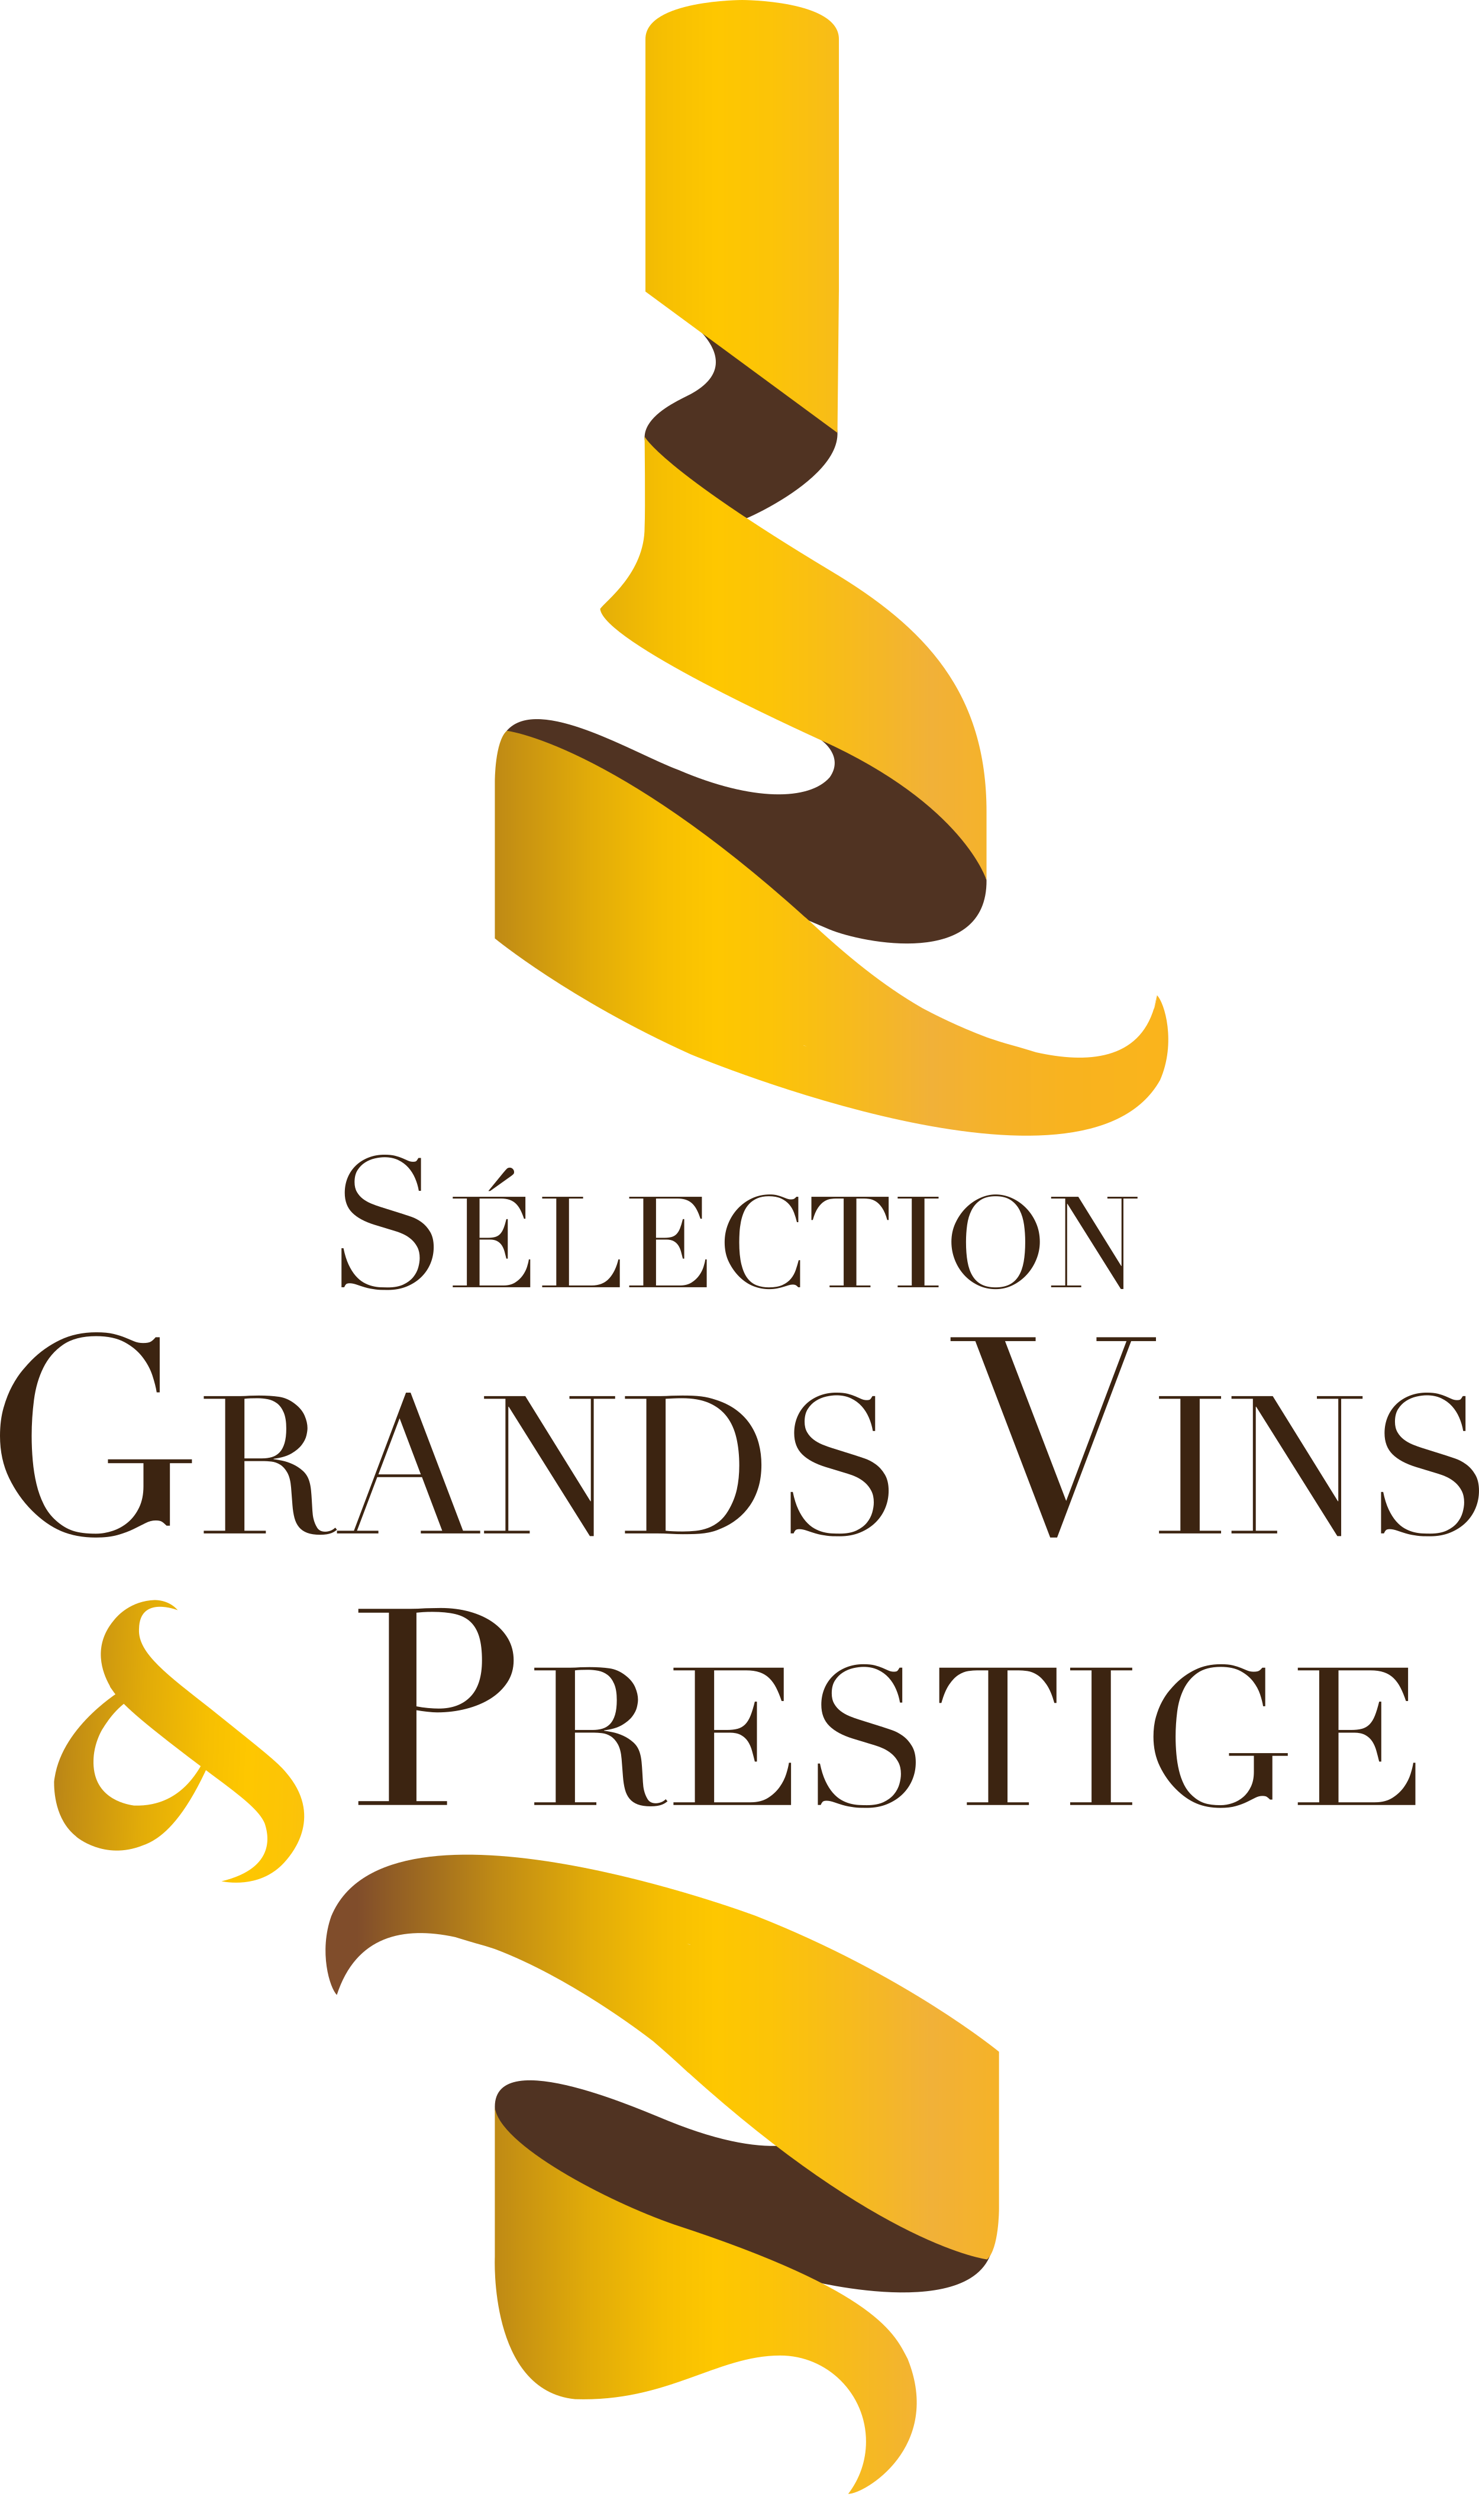 <svg width="145" height="245" viewBox="0 0 145 245" fill="none" xmlns="http://www.w3.org/2000/svg">
<g id="Calque_1" clip-path="url(#clip0_163_1558)">
<path id="Vector" d="M78.278 203.911C78.278 203.911 82.067 205.758 81.092 208.341C80.325 209.718 76.244 212.181 65.561 207.857C63.401 207.018 48.514 200.255 48.514 206.457C48.514 208.939 52.355 222.144 73.362 224.905C75.284 225.266 79.138 223.437 79.138 223.437C79.138 223.437 97.432 228.148 97.432 219.023C96.051 215.421 81.272 199.243 78.278 203.911Z" fill="#503322"/>
<path id="Vector_2" d="M88.986 231.161C87.768 228.869 86.212 224.563 66.138 218.011C59.558 215.743 48.834 210.14 48.513 206.458V221.184C48.513 221.184 47.913 234.271 56.377 235.111C65.479 235.409 70.203 230.847 76.476 230.832C81.13 230.822 84.905 234.607 84.905 239.264C84.905 241.197 84.249 242.971 83.154 244.395C84.75 244.422 92.46 239.791 88.986 231.161Z" fill="url(#paint0_linear_163_1558)"/>
<path id="Vector_3" d="M74.166 187.778C73.982 187.709 38.094 174.248 32.478 187.781C31.238 191.266 32.32 194.816 33.024 195.497C34.908 189.715 39.505 188.734 44.607 189.825C45.499 190.094 46.41 190.379 47.336 190.63C47.743 190.74 48.122 190.877 48.518 190.999C55.745 193.727 62.864 199.126 64.051 200.048C65.155 200.998 66.269 201.987 67.417 203.063C67.463 203.1 67.5 203.125 67.545 203.162C86.407 220.188 96.772 221.417 96.772 221.417C97.942 220.367 97.942 216.495 97.942 216.495V201.068C97.942 201.068 88.797 193.535 74.165 187.778L74.166 187.778ZM67.669 190.595C67.556 190.551 67.449 190.505 67.337 190.461L67.672 190.577L67.669 190.596V190.595Z" fill="url(#paint1_linear_163_1558)"/>
<g id="Group">
<path id="Vector_4" d="M13.131 176.937C12.092 176.788 9.041 176.097 9.168 172.459C9.174 172.295 9.183 172.133 9.201 171.977C9.21 171.896 9.224 171.809 9.235 171.724C9.383 170.79 9.714 170.03 9.994 169.525C10.785 168.232 11.78 166.968 13.421 166.148L12.899 165.568C12.899 165.568 12.615 165.764 12.16 166.107L12.025 165.568C12.025 165.568 6.173 169.003 5.359 174.189V174.192C5.332 174.335 5.311 174.477 5.301 174.617C5.301 175.445 5.371 178.331 7.49 179.986C7.49 179.994 7.489 180 7.489 180C7.489 180 10.223 182.35 13.99 180.847C14.426 180.7 14.886 180.478 15.368 180.149C15.374 180.146 15.379 180.144 15.385 180.14H15.383C16.972 179.051 18.807 176.78 20.844 172.008L20.924 170.441C20.032 172.588 18.292 177.112 13.13 176.938L13.131 176.937Z" fill="url(#paint2_linear_163_1558)"/>
<path id="Vector_5" d="M28.036 173.689C27.166 172.645 25.89 171.658 20.612 167.424C16.432 164.151 13.525 162.014 13.628 159.685C13.627 159.685 13.626 159.685 13.624 159.685C13.624 159.674 13.627 159.665 13.627 159.653C13.628 159.637 13.629 159.621 13.63 159.605C13.698 156.298 17.422 157.796 17.422 157.796C17.422 157.796 16.714 156.824 15.179 156.797C12.804 156.878 11.503 158.369 11.243 158.684C11.198 158.739 11.153 158.791 11.108 158.85C9.087 161.318 10.008 163.873 10.755 165.189C10.775 165.239 10.789 165.285 10.81 165.336C10.935 165.515 11.052 165.686 11.183 165.863C11.284 166.003 11.352 166.086 11.357 166.092C12.23 167.204 13.889 168.759 20.786 173.92C23.86 176.183 25.426 177.458 25.947 178.677C26.237 179.547 27.281 183.027 21.713 184.361C22.641 184.535 25.831 184.941 28.035 182.331C28.731 181.519 31.689 177.923 28.036 173.689Z" fill="url(#paint3_linear_163_1558)"/>
</g>
<path id="Vector_6" d="M65.347 29.859C65.347 29.859 74.402 34.976 67.721 38.617C66.208 39.431 58.757 42.417 67.04 47.101C69.421 48.565 70.755 49.392 73.202 50.782C73.683 50.622 87.895 44.208 79.407 38.611C78.565 37.696 63.813 27.704 65.346 29.858L65.347 29.859Z" fill="#503322"/>
<path id="Vector_7" d="M80.565 72.573C80.565 72.573 82.787 74.133 81.345 76.174C79.364 78.455 73.783 78.575 66.52 75.453C62.259 73.893 52.776 68.03 49.684 71.612C50.316 72.184 49.983 77.932 81.339 91.089C84.526 92.404 96.789 94.902 96.718 86.258C96.13 83.837 89.728 68.19 80.564 72.572L80.565 72.573Z" fill="#503322"/>
<path id="Vector_8" d="M63.196 42.779C63.196 42.779 64.639 45.86 81.445 55.945C90.769 61.507 96.718 67.91 96.718 79.555V86.258C96.718 86.258 94.489 78.875 80.564 72.573C78.105 71.432 59.137 62.848 58.838 59.666C59.378 58.886 63.196 56.145 63.196 51.683C63.279 50.002 63.196 42.779 63.196 42.779Z" fill="url(#paint4_linear_163_1558)"/>
<g id="Group_2">
<path id="Vector_9" d="M113.433 97.532C113.37 98.009 113.261 98.48 113.118 98.942C113.131 98.877 113.143 98.814 113.156 98.747C111.651 103.895 106.594 104.242 101.574 103.122C100.77 102.878 99.951 102.625 99.12 102.401C98.317 102.184 97.55 101.932 96.79 101.674C93.929 100.603 91.543 99.389 90.478 98.82C86.581 96.594 82.986 93.664 79.039 89.967C78.993 89.93 78.956 89.905 78.911 89.868C60.048 72.843 49.684 71.613 49.684 71.613C48.514 72.663 48.514 76.535 48.514 76.535V91.962C48.514 91.962 55.787 97.948 67.731 103.326C68.959 103.837 106.24 119.215 113.733 105.845C115.337 102.179 114.177 98.253 113.432 97.533L113.433 97.532ZM78.785 102.452L78.788 102.434C78.901 102.478 79.008 102.523 79.12 102.568L78.785 102.452Z" fill="url(#paint5_linear_163_1558)"/>
<path id="Vector_10" d="M113.156 98.746C113.267 98.367 113.362 97.964 113.432 97.532C113.322 97.962 113.234 98.363 113.156 98.746Z" fill="url(#paint6_linear_163_1558)"/>
</g>
<path id="Vector_11" d="M82.246 4.763H82.245V3.828C82.245 0 72.763 0 72.763 0C72.763 0 63.279 0 63.279 3.828V6.005L63.28 6.008V9.379C63.28 9.387 63.279 9.399 63.279 9.406V9.454H63.28V9.455L63.279 9.454V15.459L63.28 15.462V18.833C63.28 18.841 63.279 18.853 63.279 18.86V18.908H63.28V18.909L63.279 18.908V28.573L82.102 42.417L82.243 28.573H82.246V25.776H82.247L82.246 4.763Z" fill="url(#paint7_linear_163_1558)"/>
<g id="Group_3">
<path id="Vector_12" d="M33.478 122.321H33.675C33.805 122.961 33.974 123.501 34.181 123.939C34.388 124.378 34.617 124.74 34.866 125.026C35.115 125.31 35.376 125.53 35.649 125.685C35.922 125.838 36.198 125.951 36.477 126.022C36.755 126.093 37.023 126.135 37.277 126.147C37.532 126.158 37.773 126.164 37.999 126.164C38.627 126.164 39.143 126.07 39.547 125.88C39.949 125.69 40.27 125.45 40.508 125.159C40.744 124.868 40.911 124.554 41.005 124.216C41.1 123.877 41.147 123.566 41.147 123.282C41.147 122.867 41.071 122.51 40.916 122.213C40.762 121.918 40.566 121.666 40.329 121.457C40.092 121.25 39.834 121.081 39.555 120.95C39.276 120.82 39.012 120.719 38.763 120.648L36.717 120.025C35.756 119.728 35.029 119.337 34.537 118.85C34.045 118.363 33.799 117.71 33.799 116.892C33.799 116.359 33.894 115.864 34.083 115.407C34.273 114.95 34.539 114.555 34.884 114.223C35.228 113.891 35.64 113.631 36.121 113.44C36.601 113.25 37.126 113.156 37.696 113.156C38.111 113.156 38.458 113.191 38.736 113.262C39.015 113.334 39.255 113.414 39.458 113.502C39.659 113.592 39.84 113.672 40 113.743C40.16 113.814 40.323 113.85 40.489 113.85C40.644 113.85 40.748 113.83 40.801 113.788C40.854 113.745 40.928 113.643 41.023 113.476H41.272V116.697H41.059C40.987 116.27 40.866 115.859 40.694 115.46C40.522 115.063 40.3 114.713 40.027 114.41C39.754 114.107 39.425 113.864 39.039 113.68C38.654 113.497 38.206 113.405 37.696 113.405C37.41 113.405 37.096 113.443 36.753 113.521C36.408 113.598 36.088 113.731 35.792 113.921C35.495 114.111 35.249 114.36 35.053 114.669C34.858 114.977 34.76 115.369 34.76 115.843C34.76 116.224 34.837 116.547 34.991 116.813C35.146 117.08 35.344 117.306 35.587 117.49C35.831 117.674 36.103 117.827 36.406 117.952C36.709 118.076 37.014 118.186 37.323 118.282L39.475 118.959C39.7 119.03 39.986 119.124 40.33 119.242C40.674 119.361 41.009 119.539 41.336 119.777C41.661 120.014 41.941 120.329 42.172 120.72C42.403 121.111 42.519 121.611 42.519 122.214C42.519 122.773 42.415 123.303 42.208 123.807C42 124.312 41.7 124.757 41.309 125.142C40.918 125.527 40.443 125.836 39.886 126.068C39.328 126.298 38.699 126.414 38 126.414C37.75 126.414 37.531 126.411 37.341 126.405C37.151 126.399 36.973 126.385 36.807 126.36C36.641 126.337 36.475 126.311 36.309 126.281C36.143 126.252 35.959 126.207 35.758 126.148C35.52 126.076 35.266 125.994 34.992 125.898C34.719 125.802 34.483 125.756 34.281 125.756C34.103 125.756 33.981 125.791 33.916 125.862C33.851 125.935 33.794 126.029 33.747 126.148H33.48V122.322L33.478 122.321Z" fill="#3C2411"/>
<path id="Vector_13" d="M44.387 125.973H45.77V117.452H44.387V117.278H51.511V119.433H51.374C51.267 119.108 51.15 118.824 51.026 118.58C50.901 118.334 50.752 118.127 50.577 117.955C50.403 117.786 50.195 117.659 49.954 117.576C49.714 117.494 49.423 117.452 49.083 117.452H47.015V121.301H47.825C48.099 121.301 48.332 121.276 48.523 121.226C48.713 121.177 48.878 121.082 49.015 120.946C49.151 120.808 49.268 120.621 49.364 120.385C49.459 120.148 49.553 119.844 49.644 119.47H49.781V123.344H49.644C49.585 123.102 49.525 122.87 49.463 122.646C49.4 122.421 49.314 122.222 49.201 122.048C49.089 121.874 48.939 121.735 48.753 121.631C48.566 121.526 48.323 121.474 48.023 121.474H47.015V125.972H49.369C49.825 125.972 50.206 125.874 50.509 125.678C50.812 125.484 51.059 125.251 51.25 124.981C51.441 124.711 51.582 124.431 51.674 124.14C51.765 123.849 51.823 123.609 51.848 123.418H51.985V126.146H44.387V125.972V125.973ZM49.344 114.923C49.51 114.723 49.628 114.591 49.699 114.525C49.77 114.458 49.864 114.425 49.979 114.425C50.096 114.425 50.195 114.468 50.279 114.555C50.362 114.642 50.403 114.745 50.403 114.861C50.403 114.952 50.376 115.023 50.322 115.072C50.268 115.123 50.221 115.164 50.179 115.197L48.049 116.717H47.875L49.344 114.923Z" fill="#3C2411"/>
<path id="Vector_14" d="M53.155 125.973H54.538V117.452H53.155V117.278H57.166V117.452H55.783V125.973H58C58.731 125.973 59.304 125.744 59.719 125.286C60.134 124.83 60.437 124.207 60.628 123.418H60.765V126.147H53.154L53.155 125.973Z" fill="#3C2411"/>
<path id="Vector_15" d="M61.688 125.973H63.07V117.452H61.688V117.278H68.812V119.433H68.675C68.567 119.108 68.451 118.824 68.326 118.58C68.202 118.334 68.053 118.127 67.878 117.955C67.704 117.786 67.496 117.659 67.255 117.576C67.014 117.494 66.724 117.452 66.384 117.452H64.316V121.301H65.126C65.4 121.301 65.632 121.276 65.824 121.226C66.014 121.177 66.179 121.082 66.316 120.946C66.452 120.808 66.569 120.621 66.664 120.386C66.759 120.148 66.853 119.844 66.945 119.47H67.081V123.344H66.945C66.886 123.102 66.826 122.87 66.763 122.646C66.701 122.421 66.614 122.222 66.502 122.048C66.389 121.874 66.24 121.735 66.053 121.631C65.867 121.526 65.624 121.474 65.324 121.474H64.316V125.972H66.669C67.126 125.972 67.507 125.874 67.809 125.678C68.113 125.484 68.359 125.251 68.551 124.981C68.742 124.711 68.883 124.431 68.975 124.14C69.066 123.849 69.124 123.609 69.149 123.418H69.286V126.146H61.688V125.972V125.973Z" fill="#3C2411"/>
<path id="Vector_16" d="M78.441 126.147H78.254C78.196 126.08 78.13 126.021 78.055 125.965C77.98 125.912 77.864 125.884 77.706 125.884C77.582 125.884 77.447 125.908 77.302 125.954C77.156 125.999 76.99 126.051 76.804 126.109C76.617 126.167 76.407 126.219 76.175 126.265C75.942 126.31 75.685 126.333 75.403 126.333C74.879 126.333 74.371 126.238 73.876 126.046C73.383 125.856 72.916 125.544 72.475 125.112C72.068 124.705 71.728 124.225 71.454 123.667C71.18 123.111 71.043 122.468 71.043 121.736C71.043 121.114 71.154 120.52 71.379 119.955C71.603 119.39 71.915 118.892 72.313 118.46C72.712 118.029 73.181 117.686 73.721 117.433C74.261 117.179 74.85 117.053 75.489 117.053C75.747 117.053 75.975 117.078 76.174 117.127C76.374 117.178 76.552 117.234 76.71 117.296C76.868 117.358 77.013 117.413 77.146 117.465C77.279 117.514 77.407 117.538 77.532 117.538C77.698 117.538 77.816 117.512 77.887 117.457C77.957 117.404 78.022 117.344 78.08 117.278H78.267V119.769H78.129C78.055 119.453 77.959 119.142 77.843 118.835C77.727 118.528 77.565 118.255 77.357 118.018C77.149 117.782 76.886 117.59 76.566 117.445C76.246 117.3 75.85 117.227 75.376 117.227C74.936 117.227 74.559 117.296 74.243 117.432C73.927 117.57 73.662 117.752 73.446 117.981C73.229 118.209 73.058 118.475 72.929 118.777C72.8 119.081 72.703 119.4 72.636 119.736C72.57 120.074 72.526 120.414 72.505 120.758C72.484 121.103 72.474 121.429 72.474 121.736C72.474 122.608 72.545 123.33 72.686 123.904C72.827 124.476 73.025 124.929 73.278 125.261C73.531 125.594 73.837 125.826 74.194 125.959C74.551 126.092 74.945 126.159 75.377 126.159C75.934 126.159 76.382 126.08 76.722 125.922C77.062 125.764 77.337 125.558 77.545 125.305C77.752 125.053 77.909 124.766 78.017 124.446C78.125 124.126 78.221 123.809 78.304 123.493H78.441V126.146V126.147Z" fill="#3C2411"/>
<path id="Vector_17" d="M81.33 125.973H82.712V117.452H81.99C81.823 117.452 81.637 117.466 81.429 117.495C81.222 117.524 81.012 117.605 80.801 117.738C80.589 117.871 80.385 118.08 80.19 118.367C79.995 118.654 79.827 119.05 79.686 119.557H79.549V117.278H87.122V119.557H86.985C86.844 119.05 86.676 118.654 86.48 118.367C86.286 118.08 86.082 117.871 85.87 117.738C85.658 117.605 85.448 117.524 85.241 117.495C85.034 117.466 84.847 117.452 84.68 117.452H83.959V125.973H85.341V126.147H81.331V125.973H81.33Z" fill="#3C2411"/>
<path id="Vector_18" d="M88.006 125.973H89.388V117.452H88.006V117.278H92.016V117.452H90.634V125.973H92.016V126.147H88.006V125.973Z" fill="#3C2411"/>
<path id="Vector_19" d="M93.275 121.699C93.275 121.036 93.406 120.42 93.668 119.856C93.93 119.291 94.266 118.802 94.677 118.386C95.088 117.972 95.551 117.645 96.065 117.409C96.58 117.173 97.095 117.054 97.61 117.054C98.158 117.054 98.691 117.172 99.21 117.409C99.73 117.645 100.192 117.972 100.599 118.386C101.006 118.802 101.332 119.291 101.577 119.856C101.822 120.42 101.944 121.036 101.944 121.699C101.944 122.281 101.832 122.851 101.608 123.407C101.384 123.963 101.077 124.457 100.687 124.888C100.297 125.32 99.837 125.669 99.311 125.936C98.783 126.201 98.217 126.334 97.61 126.334C96.987 126.334 96.41 126.205 95.879 125.947C95.347 125.691 94.889 125.348 94.502 124.92C94.117 124.492 93.815 123.998 93.599 123.437C93.384 122.877 93.276 122.297 93.276 121.699H93.275ZM94.707 121.699C94.707 122.446 94.757 123.1 94.857 123.656C94.956 124.212 95.123 124.676 95.355 125.05C95.587 125.424 95.886 125.702 96.251 125.884C96.617 126.068 97.07 126.159 97.609 126.159C98.14 126.159 98.591 126.068 98.96 125.884C99.33 125.701 99.63 125.424 99.863 125.05C100.095 124.676 100.262 124.211 100.361 123.656C100.461 123.099 100.511 122.446 100.511 121.699C100.511 121.127 100.473 120.573 100.399 120.036C100.324 119.501 100.181 119.023 99.97 118.604C99.757 118.184 99.463 117.85 99.085 117.601C98.706 117.351 98.215 117.227 97.609 117.227C97.002 117.227 96.51 117.351 96.132 117.601C95.755 117.85 95.46 118.184 95.249 118.604C95.037 119.023 94.893 119.501 94.819 120.036C94.745 120.572 94.707 121.127 94.707 121.699H94.707Z" fill="#3C2411"/>
<path id="Vector_20" d="M103.051 125.973H104.434V117.452H103.051V117.278H105.717L109.927 124.067H109.952V117.452H108.569V117.278H111.521V117.452H110.139V126.321H109.889L104.645 117.963H104.62V125.973H106.003V126.147H103.051V125.973L103.051 125.973Z" fill="#3C2411"/>
</g>
<g id="Group_4">
<path id="Vector_21" d="M18.818 143.386H16.658V149.514H16.334C16.136 149.317 15.974 149.18 15.848 149.11C15.722 149.037 15.525 149 15.254 149C14.93 149 14.601 149.086 14.269 149.257C13.935 149.429 13.548 149.622 13.108 149.837C12.666 150.055 12.15 150.248 11.556 150.419C10.961 150.589 10.242 150.674 9.396 150.674C8.117 150.674 6.984 150.463 5.994 150.042C5.004 149.617 4.051 148.948 3.132 148.029C2.232 147.131 1.486 146.067 0.891 144.843C0.298 143.619 0 142.241 0 140.712C0 139.686 0.118 138.763 0.351 137.945C0.585 137.126 0.869 136.41 1.202 135.799C1.535 135.185 1.876 134.674 2.228 134.258C2.578 133.845 2.87 133.52 3.105 133.287C3.915 132.476 4.842 131.819 5.886 131.316C6.929 130.813 8.117 130.56 9.449 130.56C10.132 130.56 10.695 130.613 11.136 130.721C11.577 130.83 11.96 130.951 12.284 131.085C12.608 131.222 12.9 131.342 13.161 131.45C13.422 131.558 13.715 131.613 14.039 131.613C14.398 131.613 14.655 131.564 14.808 131.463C14.961 131.364 15.109 131.226 15.254 131.046H15.658V136.447H15.361C15.288 135.979 15.149 135.43 14.943 134.799C14.736 134.168 14.412 133.566 13.97 132.991C13.53 132.415 12.946 131.927 12.216 131.532C11.486 131.136 10.556 130.938 9.421 130.938C8.072 130.938 6.987 131.222 6.168 131.789C5.349 132.356 4.711 133.103 4.251 134.03C3.792 134.957 3.486 136.005 3.333 137.174C3.18 138.345 3.104 139.523 3.104 140.712C3.104 141.523 3.139 142.331 3.212 143.142C3.283 143.953 3.406 144.717 3.577 145.436C3.747 146.157 3.986 146.822 4.292 147.436C4.599 148.049 4.994 148.569 5.479 149C6.02 149.488 6.577 149.824 7.153 150.013C7.729 150.202 8.476 150.297 9.394 150.297C9.951 150.297 10.509 150.202 11.068 150.013C11.625 149.824 12.125 149.541 12.566 149.163C13.008 148.785 13.367 148.304 13.647 147.719C13.925 147.135 14.064 146.445 14.064 145.654V143.387H10.582V143.009H18.816V143.387L18.818 143.386Z" fill="#3C2411"/>
<path id="Vector_22" d="M19.978 150.006H22.076V137.078H19.978V136.814H23.569C23.719 136.814 23.87 136.809 24.022 136.803C24.173 136.799 24.324 136.788 24.475 136.775C24.626 136.775 24.778 136.773 24.928 136.766C25.08 136.759 25.232 136.757 25.382 136.757C26.125 136.757 26.78 136.799 27.347 136.88C27.914 136.961 28.444 137.199 28.934 137.588C29.376 137.928 29.688 138.313 29.87 138.741C30.053 139.169 30.144 139.571 30.144 139.952C30.144 140.141 30.11 140.383 30.041 140.679C29.972 140.973 29.82 141.276 29.587 141.586C29.355 141.894 29.017 142.177 28.576 142.436C28.135 142.693 27.549 142.867 26.819 142.955V142.992C27.02 143.019 27.294 143.065 27.64 143.135C27.986 143.203 28.34 143.322 28.698 143.485C29.057 143.649 29.388 143.867 29.691 144.137C29.993 144.408 30.208 144.757 30.333 145.186C30.409 145.438 30.462 145.724 30.494 146.047C30.525 146.368 30.551 146.697 30.569 147.038C30.589 147.378 30.608 147.705 30.626 148.02C30.645 148.336 30.68 148.6 30.731 148.815C30.806 149.142 30.925 149.439 31.09 149.703C31.252 149.966 31.517 150.1 31.883 150.1C32.047 150.1 32.217 150.067 32.394 150.006C32.57 149.942 32.727 149.841 32.866 149.703L33.036 149.911C32.973 149.962 32.9 150.014 32.818 150.071C32.736 150.126 32.632 150.181 32.506 150.232C32.38 150.283 32.225 150.322 32.043 150.355C31.861 150.386 31.636 150.401 31.373 150.401C30.868 150.401 30.449 150.337 30.116 150.212C29.782 150.086 29.514 149.9 29.312 149.654C29.111 149.41 28.963 149.107 28.868 148.749C28.774 148.389 28.708 147.971 28.671 147.492L28.538 145.772C28.487 145.141 28.361 144.651 28.16 144.297C27.958 143.943 27.722 143.686 27.451 143.522C27.18 143.359 26.9 143.26 26.61 143.23C26.32 143.199 26.068 143.181 25.854 143.181H23.964V150.006H26.062V150.27H19.977V150.006L19.978 150.006ZM23.965 142.918H25.704C26.057 142.918 26.378 142.874 26.668 142.786C26.958 142.699 27.206 142.542 27.415 142.323C27.622 142.103 27.783 141.802 27.896 141.424C28.009 141.047 28.066 140.57 28.066 139.99C28.066 139.335 27.981 138.808 27.811 138.41C27.641 138.015 27.42 137.716 27.15 137.514C26.878 137.312 26.576 137.18 26.242 137.116C25.909 137.055 25.578 137.022 25.251 137.022C25.023 137.022 24.794 137.026 24.561 137.032C24.328 137.039 24.129 137.055 23.965 137.078V142.918V142.918Z" fill="#3C2411"/>
<path id="Vector_23" d="M33.036 150.007H34.699L39.802 136.474H40.254L45.395 150.007H47.077V150.27H41.256V150.007H43.354L41.369 144.751H36.985L35.001 150.007H37.098V150.27H33.035L33.036 150.007ZM39.178 138.987L37.098 144.487H41.256L39.178 138.987Z" fill="#3C2411"/>
<path id="Vector_24" d="M47.455 150.007H49.553V137.078H47.455V136.814H51.5L57.887 147.115H57.925V137.078H55.827V136.814H60.306V137.078H58.209V150.534H57.831L49.875 137.854H49.837V150.007H51.934V150.27H47.456V150.007H47.455Z" fill="#3C2411"/>
<path id="Vector_25" d="M61.27 150.006H63.368V137.078H61.27V136.814H64.785C64.961 136.814 65.138 136.809 65.314 136.803C65.49 136.799 65.667 136.788 65.843 136.775C66.02 136.775 66.195 136.773 66.372 136.766C66.548 136.759 66.725 136.757 66.902 136.757C67.279 136.757 67.616 136.764 67.913 136.775C68.208 136.788 68.486 136.81 68.744 136.843C69.002 136.874 69.249 136.918 69.481 136.975C69.714 137.031 69.964 137.104 70.227 137.192C70.996 137.443 71.661 137.781 72.221 138.203C72.783 138.625 73.242 139.113 73.601 139.669C73.96 140.223 74.225 140.827 74.395 141.482C74.566 142.137 74.65 142.825 74.65 143.543C74.65 144.373 74.549 145.12 74.348 145.782C74.146 146.444 73.869 147.03 73.516 147.54C73.164 148.05 72.751 148.491 72.278 148.862C71.806 149.234 71.299 149.535 70.757 149.761C70.455 149.899 70.168 150.007 69.897 150.082C69.626 150.157 69.349 150.213 69.065 150.251C68.782 150.291 68.47 150.315 68.13 150.328C67.789 150.339 67.399 150.346 66.957 150.346C66.769 150.346 66.567 150.343 66.353 150.337C66.139 150.33 65.925 150.321 65.711 150.308C65.497 150.295 65.286 150.286 65.078 150.28C64.87 150.273 64.672 150.271 64.483 150.271H61.27V150.008V150.006ZM65.257 150.006C65.471 150.031 65.72 150.05 66.003 150.061C66.288 150.075 66.599 150.081 66.939 150.081C67.368 150.081 67.793 150.059 68.215 150.015C68.637 149.971 69.04 149.876 69.424 149.731C69.809 149.586 70.168 149.377 70.502 149.108C70.836 148.838 71.135 148.482 71.399 148.04C71.802 147.359 72.082 146.665 72.241 145.952C72.398 145.24 72.477 144.46 72.477 143.617C72.477 142.621 72.383 141.718 72.194 140.905C72.005 140.093 71.693 139.4 71.258 138.827C70.823 138.253 70.247 137.81 69.529 137.493C68.811 137.179 67.923 137.021 66.864 137.021C66.548 137.021 66.261 137.028 66.003 137.041C65.745 137.054 65.497 137.065 65.257 137.078V150.006Z" fill="#3C2411"/>
<path id="Vector_26" d="M77.521 146.207H77.728C77.867 146.886 78.046 147.46 78.267 147.926C78.487 148.394 78.73 148.776 78.994 149.079C79.259 149.382 79.536 149.615 79.826 149.778C80.116 149.942 80.408 150.061 80.705 150.138C81.001 150.213 81.284 150.257 81.555 150.27C81.827 150.283 82.082 150.289 82.321 150.289C82.989 150.289 83.537 150.188 83.966 149.986C84.393 149.783 84.733 149.529 84.986 149.221C85.238 148.911 85.413 148.577 85.514 148.219C85.616 147.859 85.666 147.529 85.666 147.225C85.666 146.784 85.584 146.406 85.42 146.092C85.257 145.777 85.049 145.51 84.796 145.288C84.544 145.068 84.27 144.89 83.975 144.749C83.679 144.611 83.398 144.505 83.134 144.428L80.96 143.767C79.94 143.453 79.169 143.037 78.645 142.519C78.123 142.002 77.861 141.31 77.861 140.44C77.861 139.873 77.962 139.348 78.163 138.863C78.364 138.377 78.648 137.96 79.013 137.606C79.379 137.252 79.816 136.976 80.327 136.773C80.837 136.574 81.395 136.472 81.999 136.472C82.441 136.472 82.809 136.51 83.105 136.584C83.401 136.661 83.656 136.747 83.871 136.841C84.084 136.936 84.277 137.019 84.447 137.096C84.617 137.171 84.791 137.208 84.966 137.208C85.13 137.208 85.241 137.186 85.297 137.142C85.355 137.098 85.433 136.988 85.534 136.812H85.798V140.233H85.572C85.496 139.779 85.366 139.341 85.184 138.92C85.002 138.497 84.765 138.124 84.475 137.803C84.185 137.482 83.836 137.225 83.426 137.03C83.016 136.834 82.541 136.735 81.999 136.735C81.698 136.735 81.363 136.777 80.999 136.858C80.633 136.941 80.293 137.082 79.978 137.284C79.663 137.484 79.401 137.75 79.194 138.077C78.986 138.405 78.882 138.82 78.882 139.325C78.882 139.727 78.963 140.07 79.128 140.354C79.29 140.637 79.502 140.876 79.761 141.072C80.019 141.268 80.308 141.432 80.629 141.564C80.951 141.696 81.275 141.813 81.603 141.914L83.89 142.632C84.128 142.707 84.431 142.808 84.796 142.935C85.162 143.061 85.518 143.25 85.863 143.503C86.211 143.753 86.506 144.087 86.752 144.505C86.998 144.92 87.12 145.45 87.12 146.091C87.12 146.685 87.01 147.247 86.789 147.783C86.569 148.319 86.251 148.792 85.835 149.2C85.419 149.609 84.915 149.936 84.323 150.182C83.73 150.429 83.062 150.551 82.32 150.551C82.055 150.551 81.823 150.549 81.62 150.543C81.419 150.536 81.23 150.52 81.053 150.494C80.876 150.47 80.701 150.441 80.525 150.411C80.348 150.377 80.152 150.332 79.938 150.268C79.686 150.193 79.415 150.105 79.126 150.004C78.836 149.903 78.584 149.852 78.369 149.852C78.18 149.852 78.052 149.889 77.983 149.964C77.914 150.041 77.853 150.142 77.803 150.268H77.519V146.205L77.521 146.207Z" fill="#3C2411"/>
<path id="Vector_27" d="M93.189 131.046H101.532V131.424H98.535L104.528 147.084L110.441 131.424H107.498V131.046H113.33V131.424H110.9L103.638 150.674H102.963L95.619 131.424H93.189V131.046Z" fill="#3C2411"/>
<path id="Vector_28" d="M113.629 150.007H115.726V137.078H113.629V136.814H119.714V137.078H117.617V150.007H119.714V150.27H113.629V150.007Z" fill="#3C2411"/>
<path id="Vector_29" d="M120.734 150.007H122.832V137.078H120.734V136.814H124.779L131.166 147.115H131.205V137.078H129.107V136.814H133.586V137.078H131.488V150.534H131.111L123.154 137.854H123.117V150.007H125.214V150.27H120.735V150.007H120.734Z" fill="#3C2411"/>
<path id="Vector_30" d="M135.399 146.207H135.607C135.746 146.886 135.925 147.46 136.146 147.926C136.366 148.394 136.608 148.776 136.873 149.079C137.138 149.383 137.415 149.615 137.705 149.778C137.995 149.942 138.287 150.061 138.584 150.138C138.879 150.213 139.163 150.257 139.434 150.27C139.706 150.283 139.96 150.289 140.2 150.289C140.868 150.289 141.416 150.188 141.844 149.986C142.272 149.783 142.612 149.529 142.865 149.221C143.117 148.911 143.292 148.577 143.393 148.219C143.495 147.859 143.545 147.529 143.545 147.225C143.545 146.784 143.463 146.406 143.299 146.092C143.135 145.777 142.927 145.51 142.675 145.288C142.423 145.068 142.149 144.89 141.854 144.749C141.558 144.611 141.277 144.505 141.013 144.428L138.839 143.767C137.819 143.453 137.048 143.037 136.524 142.519C136.002 142.002 135.74 141.31 135.74 140.44C135.74 139.873 135.841 139.348 136.042 138.863C136.243 138.377 136.527 137.96 136.892 137.606C137.258 137.252 137.695 136.976 138.206 136.773C138.716 136.574 139.274 136.472 139.878 136.472C140.32 136.472 140.687 136.51 140.984 136.584C141.28 136.661 141.535 136.747 141.75 136.841C141.963 136.936 142.156 137.019 142.326 137.096C142.496 137.171 142.669 137.208 142.845 137.208C143.009 137.208 143.12 137.186 143.176 137.142C143.233 137.098 143.311 136.988 143.413 136.812H143.677V140.233H143.451C143.375 139.779 143.245 139.341 143.063 138.92C142.881 138.497 142.644 138.124 142.354 137.803C142.064 137.482 141.715 137.225 141.305 137.03C140.895 136.834 140.42 136.735 139.878 136.735C139.577 136.735 139.242 136.777 138.878 136.858C138.512 136.941 138.171 137.082 137.857 137.284C137.542 137.484 137.28 137.75 137.073 138.077C136.864 138.405 136.761 138.82 136.761 139.325C136.761 139.727 136.842 140.07 137.007 140.354C137.169 140.637 137.381 140.876 137.639 141.072C137.897 141.268 138.187 141.432 138.508 141.564C138.83 141.696 139.154 141.813 139.482 141.914L141.769 142.632C142.007 142.707 142.31 142.808 142.675 142.935C143.04 143.061 143.397 143.25 143.742 143.503C144.09 143.753 144.385 144.087 144.631 144.505C144.877 144.92 144.999 145.45 144.999 146.091C144.999 146.685 144.889 147.247 144.668 147.783C144.448 148.319 144.13 148.792 143.714 149.2C143.298 149.609 142.794 149.936 142.201 150.182C141.61 150.429 140.941 150.551 140.199 150.551C139.934 150.551 139.701 150.549 139.499 150.543C139.298 150.536 139.109 150.52 138.932 150.494C138.755 150.47 138.58 150.441 138.404 150.411C138.227 150.377 138.031 150.332 137.817 150.268C137.565 150.193 137.294 150.105 137.005 150.004C136.715 149.903 136.462 149.852 136.248 149.852C136.059 149.852 135.931 149.889 135.862 149.964C135.793 150.041 135.732 150.142 135.682 150.268H135.398V146.205L135.399 146.207Z" fill="#3C2411"/>
</g>
<g id="Group_5">
<path id="Vector_31" d="M35.131 176.506H38.128V158.038H35.131V157.66H40.207C40.459 157.66 40.71 157.655 40.963 157.647C41.215 157.638 41.466 157.624 41.719 157.605C41.971 157.605 42.218 157.6 42.462 157.591C42.704 157.583 42.952 157.578 43.204 157.578C44.229 157.578 45.178 157.699 46.052 157.943C46.925 158.187 47.681 158.532 48.32 158.982C48.958 159.433 49.458 159.973 49.819 160.601C50.178 161.232 50.358 161.935 50.358 162.708C50.358 163.517 50.151 164.238 49.737 164.868C49.323 165.499 48.774 166.028 48.09 166.461C47.406 166.892 46.609 167.226 45.701 167.459C44.791 167.694 43.843 167.81 42.853 167.81C42.6 167.81 42.276 167.788 41.881 167.744C41.486 167.698 41.134 167.65 40.829 167.594V176.504H43.826V176.882H35.132V176.504L35.131 176.506ZM40.828 167.218C41.187 167.291 41.565 167.343 41.962 167.38C42.357 167.415 42.709 167.433 43.014 167.433C44.346 167.433 45.386 167.042 46.133 166.259C46.88 165.475 47.253 164.293 47.253 162.708C47.253 161.79 47.163 161.026 46.983 160.413C46.802 159.802 46.519 159.312 46.132 158.943C45.744 158.574 45.241 158.317 44.621 158.172C43.999 158.029 43.258 157.957 42.393 157.957C42.051 157.957 41.74 157.965 41.462 157.983C41.183 158.003 40.972 158.02 40.828 158.038V167.218Z" fill="#3C2411"/>
<path id="Vector_32" d="M52.382 176.62H54.48V163.691H52.382V163.427H55.973C56.123 163.427 56.275 163.423 56.426 163.417C56.577 163.412 56.728 163.401 56.879 163.388C57.031 163.388 57.182 163.386 57.333 163.379C57.484 163.373 57.636 163.371 57.786 163.371C58.53 163.371 59.184 163.412 59.752 163.493C60.319 163.575 60.848 163.812 61.339 164.201C61.78 164.542 62.092 164.926 62.275 165.354C62.457 165.783 62.548 166.185 62.548 166.565C62.548 166.754 62.514 166.996 62.445 167.292C62.376 167.587 62.224 167.89 61.992 168.199C61.759 168.507 61.421 168.79 60.981 169.05C60.539 169.307 59.953 169.481 59.223 169.568V169.606C59.424 169.632 59.698 169.678 60.045 169.749C60.391 169.817 60.744 169.935 61.102 170.098C61.462 170.263 61.792 170.48 62.096 170.751C62.398 171.021 62.612 171.37 62.737 171.799C62.813 172.052 62.867 172.337 62.899 172.66C62.93 172.981 62.955 173.31 62.973 173.651C62.993 173.991 63.012 174.319 63.031 174.633C63.049 174.949 63.084 175.213 63.135 175.428C63.211 175.755 63.33 176.052 63.494 176.316C63.657 176.58 63.921 176.714 64.287 176.714C64.451 176.714 64.621 176.681 64.798 176.619C64.974 176.556 65.131 176.455 65.27 176.316L65.441 176.524C65.377 176.575 65.304 176.628 65.223 176.685C65.14 176.739 65.036 176.795 64.91 176.845C64.784 176.896 64.629 176.936 64.447 176.968C64.265 176.999 64.041 177.014 63.777 177.014C63.273 177.014 62.853 176.951 62.52 176.825C62.187 176.7 61.918 176.513 61.717 176.267C61.515 176.023 61.367 175.72 61.273 175.362C61.178 175.002 61.112 174.584 61.075 174.106L60.942 172.385C60.891 171.754 60.765 171.265 60.564 170.911C60.362 170.557 60.126 170.3 59.856 170.135C59.584 169.972 59.304 169.873 59.014 169.843C58.724 169.812 58.472 169.794 58.258 169.794H56.369V176.619H58.467V176.883H52.381V176.619L52.382 176.62ZM56.37 169.531H58.108C58.461 169.531 58.782 169.487 59.072 169.4C59.362 169.312 59.61 169.156 59.819 168.936C60.026 168.716 60.187 168.416 60.3 168.038C60.413 167.66 60.47 167.183 60.47 166.603C60.47 165.948 60.386 165.421 60.215 165.024C60.045 164.628 59.824 164.329 59.554 164.127C59.282 163.925 58.981 163.793 58.647 163.729C58.313 163.668 57.982 163.635 57.655 163.635C57.427 163.635 57.198 163.639 56.965 163.646C56.732 163.652 56.533 163.668 56.37 163.692V169.531Z" fill="#3C2411"/>
<path id="Vector_33" d="M66.026 176.62H68.124V163.691H66.026V163.427H76.836V166.697H76.628C76.465 166.205 76.288 165.774 76.099 165.403C75.91 165.029 75.683 164.715 75.419 164.456C75.154 164.199 74.839 164.005 74.474 163.88C74.108 163.754 73.668 163.691 73.151 163.691H70.014V169.531H71.242C71.659 169.531 72.011 169.494 72.301 169.417C72.59 169.342 72.839 169.199 73.047 168.993C73.255 168.784 73.432 168.501 73.577 168.142C73.721 167.782 73.864 167.321 74.002 166.754H74.209V172.632H74.002C73.913 172.265 73.822 171.913 73.727 171.573C73.633 171.232 73.501 170.929 73.331 170.665C73.16 170.402 72.934 170.191 72.65 170.033C72.367 169.874 71.998 169.795 71.544 169.795H70.014V176.62H73.585C74.278 176.62 74.855 176.47 75.314 176.174C75.774 175.88 76.149 175.526 76.439 175.117C76.729 174.707 76.943 174.282 77.081 173.841C77.22 173.399 77.308 173.034 77.346 172.744H77.553V176.884H66.025V176.62L66.026 176.62Z" fill="#3C2411"/>
<path id="Vector_34" d="M80.181 172.821H80.388C80.528 173.5 80.707 174.073 80.927 174.539C81.147 175.008 81.39 175.39 81.654 175.693C81.919 175.996 82.196 176.229 82.486 176.392C82.776 176.556 83.068 176.675 83.365 176.752C83.661 176.827 83.944 176.87 84.215 176.883C84.487 176.896 84.742 176.903 84.981 176.903C85.649 176.903 86.197 176.802 86.626 176.6C87.053 176.397 87.394 176.142 87.646 175.835C87.898 175.525 88.074 175.191 88.175 174.833C88.276 174.472 88.326 174.143 88.326 173.839C88.326 173.397 88.244 173.02 88.08 172.705C87.917 172.391 87.709 172.123 87.456 171.901C87.205 171.682 86.93 171.504 86.635 171.363C86.339 171.225 86.058 171.119 85.794 171.042L83.62 170.381C82.6 170.066 81.829 169.651 81.306 169.133C80.783 168.616 80.521 167.924 80.521 167.054C80.521 166.487 80.622 165.962 80.823 165.477C81.024 164.991 81.309 164.573 81.674 164.22C82.039 163.866 82.476 163.589 82.987 163.387C83.497 163.187 84.055 163.086 84.659 163.086C85.101 163.086 85.469 163.123 85.766 163.198C86.061 163.275 86.316 163.361 86.531 163.455C86.744 163.55 86.937 163.633 87.107 163.71C87.277 163.785 87.451 163.822 87.627 163.822C87.79 163.822 87.901 163.8 87.957 163.756C88.015 163.712 88.093 163.602 88.194 163.426H88.459V166.847H88.232C88.156 166.393 88.027 165.955 87.844 165.533C87.661 165.112 87.425 164.738 87.135 164.417C86.846 164.096 86.496 163.839 86.086 163.644C85.677 163.448 85.201 163.349 84.66 163.349C84.358 163.349 84.023 163.391 83.659 163.472C83.293 163.555 82.953 163.696 82.638 163.898C82.323 164.098 82.062 164.364 81.854 164.691C81.646 165.018 81.542 165.434 81.542 165.939C81.542 166.341 81.624 166.684 81.788 166.967C81.951 167.251 82.163 167.49 82.421 167.686C82.679 167.881 82.969 168.046 83.29 168.178C83.612 168.31 83.936 168.426 84.263 168.527L86.55 169.246C86.788 169.321 87.092 169.422 87.456 169.549C87.822 169.675 88.178 169.864 88.523 170.116C88.871 170.367 89.166 170.701 89.412 171.119C89.658 171.534 89.78 172.063 89.78 172.705C89.78 173.298 89.67 173.861 89.449 174.397C89.229 174.933 88.911 175.405 88.496 175.814C88.079 176.223 87.575 176.55 86.983 176.796C86.391 177.042 85.723 177.165 84.98 177.165C84.715 177.165 84.483 177.163 84.28 177.156C84.079 177.15 83.89 177.134 83.713 177.108C83.536 177.084 83.361 177.055 83.185 177.024C83.008 176.991 82.812 176.945 82.598 176.881C82.346 176.806 82.076 176.719 81.787 176.618C81.496 176.516 81.244 176.466 81.03 176.466C80.841 176.466 80.712 176.503 80.643 176.578C80.574 176.655 80.513 176.756 80.463 176.881H80.18V172.818L80.181 172.821Z" fill="#3C2411"/>
<path id="Vector_35" d="M94.789 176.62H96.886V163.691H95.79C95.537 163.691 95.254 163.713 94.939 163.757C94.625 163.801 94.306 163.924 93.985 164.126C93.663 164.328 93.355 164.645 93.059 165.08C92.762 165.515 92.507 166.117 92.293 166.886H92.086V163.427H103.575V166.886H103.368C103.154 166.117 102.899 165.515 102.602 165.08C102.306 164.645 101.998 164.328 101.676 164.126C101.355 163.924 101.037 163.801 100.722 163.757C100.407 163.713 100.124 163.691 99.871 163.691H98.775V176.62H100.873V176.883H94.788V176.62H94.789Z" fill="#3C2411"/>
<path id="Vector_36" d="M104.918 176.62H107.015V163.691H104.918V163.427H111.003V163.691H108.906V176.62H111.003V176.883H104.918V176.62Z" fill="#3C2411"/>
<path id="Vector_37" d="M126.253 172.065H124.742V176.354H124.515C124.376 176.216 124.262 176.121 124.175 176.071C124.087 176.02 123.947 175.996 123.758 175.996C123.532 175.996 123.303 176.055 123.069 176.174C122.836 176.295 122.565 176.431 122.257 176.58C121.948 176.732 121.585 176.868 121.17 176.987C120.754 177.108 120.25 177.167 119.658 177.167C118.763 177.167 117.969 177.02 117.277 176.723C116.584 176.427 115.916 175.959 115.274 175.315C114.644 174.684 114.121 173.942 113.705 173.085C113.289 172.227 113.082 171.266 113.082 170.193C113.082 169.475 113.164 168.829 113.327 168.255C113.491 167.682 113.69 167.183 113.923 166.755C114.155 166.326 114.395 165.966 114.641 165.676C114.887 165.386 115.091 165.159 115.255 164.997C115.822 164.429 116.471 163.968 117.201 163.617C117.932 163.263 118.763 163.087 119.696 163.087C120.174 163.087 120.568 163.124 120.877 163.199C121.186 163.276 121.454 163.362 121.68 163.456C121.908 163.551 122.112 163.634 122.294 163.711C122.476 163.786 122.682 163.823 122.908 163.823C123.161 163.823 123.34 163.79 123.448 163.72C123.554 163.652 123.659 163.553 123.758 163.428H124.043V167.207H123.834C123.784 166.88 123.686 166.495 123.542 166.053C123.397 165.614 123.169 165.192 122.861 164.788C122.552 164.386 122.144 164.045 121.633 163.766C121.123 163.489 120.471 163.35 119.678 163.35C118.732 163.35 117.973 163.55 117.4 163.946C116.827 164.344 116.38 164.866 116.058 165.515C115.737 166.165 115.523 166.899 115.415 167.716C115.309 168.536 115.255 169.362 115.255 170.193C115.255 170.76 115.28 171.326 115.331 171.894C115.381 172.461 115.466 172.996 115.586 173.5C115.705 174.005 115.873 174.471 116.087 174.899C116.301 175.327 116.578 175.692 116.919 175.996C117.296 176.336 117.686 176.572 118.089 176.703C118.492 176.835 119.016 176.903 119.658 176.903C120.049 176.903 120.439 176.835 120.83 176.703C121.22 176.572 121.571 176.373 121.879 176.108C122.188 175.844 122.44 175.508 122.635 175.097C122.831 174.688 122.928 174.207 122.928 173.651V172.064H120.49V171.799H126.254V172.064L126.253 172.065Z" fill="#3C2411"/>
<path id="Vector_38" d="M127.237 176.62H129.335V163.691H127.237V163.427H138.047V166.697H137.839C137.676 166.205 137.499 165.774 137.31 165.403C137.121 165.029 136.894 164.715 136.63 164.456C136.365 164.199 136.05 164.005 135.685 163.88C135.319 163.754 134.878 163.691 134.362 163.691H131.225V169.531H132.453C132.87 169.531 133.222 169.494 133.512 169.417C133.801 169.342 134.05 169.199 134.258 168.993C134.466 168.784 134.643 168.501 134.788 168.142C134.932 167.782 135.074 167.321 135.213 166.754H135.42V172.632H135.213C135.124 172.265 135.033 171.913 134.938 171.573C134.844 171.232 134.712 170.929 134.541 170.665C134.371 170.402 134.145 170.191 133.861 170.033C133.578 169.875 133.209 169.795 132.755 169.795H131.225V176.62H134.796C135.489 176.62 136.066 176.47 136.525 176.174C136.985 175.88 137.36 175.526 137.65 175.117C137.94 174.707 138.154 174.282 138.292 173.841C138.431 173.399 138.519 173.034 138.557 172.744H138.764V176.884H127.236V176.62L127.237 176.62Z" fill="#3C2411"/>
</g>
</g>
<defs>
<linearGradient id="paint0_linear_163_1558" x1="35.011" y1="225.426" x2="148.813" y2="225.426" gradientUnits="userSpaceOnUse">
<stop stop-color="#804D2B"/>
<stop offset="0.03" stop-color="#915D25"/>
<stop offset="0.119" stop-color="#BF8A15"/>
<stop offset="0.199" stop-color="#E1AB09"/>
<stop offset="0.264" stop-color="#F6BF02"/>
<stop offset="0.308" stop-color="#FEC700"/>
<stop offset="0.354" stop-color="#FCC407"/>
<stop offset="0.423" stop-color="#F7BB1C"/>
<stop offset="0.495" stop-color="#F1B138"/>
<stop offset="0.548" stop-color="#F5B229"/>
<stop offset="0.612" stop-color="#F8B31F"/>
<stop offset="0.692" stop-color="#FAB41C"/>
<stop offset="0.817" stop-color="#B68A26"/>
<stop offset="0.934" stop-color="#FDC100"/>
<stop offset="1" stop-color="#804D2B"/>
</linearGradient>
<linearGradient id="paint1_linear_163_1558" x1="35.01" y1="201.583" x2="148.812" y2="201.583" gradientUnits="userSpaceOnUse">
<stop stop-color="#804D2B"/>
<stop offset="0.03" stop-color="#915D25"/>
<stop offset="0.119" stop-color="#BF8A15"/>
<stop offset="0.199" stop-color="#E1AB09"/>
<stop offset="0.264" stop-color="#F6BF02"/>
<stop offset="0.308" stop-color="#FEC700"/>
<stop offset="0.354" stop-color="#FCC407"/>
<stop offset="0.423" stop-color="#F7BB1C"/>
<stop offset="0.495" stop-color="#F1B138"/>
<stop offset="0.548" stop-color="#F5B229"/>
<stop offset="0.612" stop-color="#F8B31F"/>
<stop offset="0.692" stop-color="#FAB41C"/>
<stop offset="0.817" stop-color="#B68A26"/>
<stop offset="0.934" stop-color="#FDC100"/>
<stop offset="1" stop-color="#804D2B"/>
</linearGradient>
<linearGradient id="paint2_linear_163_1558" x1="-4.908" y1="172.723" x2="89.611" y2="176.803" gradientUnits="userSpaceOnUse">
<stop stop-color="#804D2B"/>
<stop offset="0.03" stop-color="#915D25"/>
<stop offset="0.119" stop-color="#BF8A15"/>
<stop offset="0.199" stop-color="#E1AB09"/>
<stop offset="0.264" stop-color="#F6BF02"/>
<stop offset="0.308" stop-color="#FEC700"/>
<stop offset="0.354" stop-color="#FCC407"/>
<stop offset="0.423" stop-color="#F7BB1C"/>
<stop offset="0.495" stop-color="#F1B138"/>
<stop offset="0.548" stop-color="#F5B229"/>
<stop offset="0.612" stop-color="#F8B31F"/>
<stop offset="0.692" stop-color="#FAB41C"/>
<stop offset="0.817" stop-color="#B68A26"/>
<stop offset="0.934" stop-color="#FDC100"/>
<stop offset="1" stop-color="#804D2B"/>
</linearGradient>
<linearGradient id="paint3_linear_163_1558" x1="-4.775" y1="169.615" x2="89.744" y2="173.694" gradientUnits="userSpaceOnUse">
<stop stop-color="#804D2B"/>
<stop offset="0.03" stop-color="#915D25"/>
<stop offset="0.119" stop-color="#BF8A15"/>
<stop offset="0.199" stop-color="#E1AB09"/>
<stop offset="0.264" stop-color="#F6BF02"/>
<stop offset="0.308" stop-color="#FEC700"/>
<stop offset="0.354" stop-color="#FCC407"/>
<stop offset="0.423" stop-color="#F7BB1C"/>
<stop offset="0.495" stop-color="#F1B138"/>
<stop offset="0.548" stop-color="#F5B229"/>
<stop offset="0.612" stop-color="#F8B31F"/>
<stop offset="0.692" stop-color="#FAB41C"/>
<stop offset="0.817" stop-color="#B68A26"/>
<stop offset="0.934" stop-color="#FDC100"/>
<stop offset="1" stop-color="#804D2B"/>
</linearGradient>
<linearGradient id="paint4_linear_163_1558" x1="35.01" y1="64.519" x2="148.812" y2="64.519" gradientUnits="userSpaceOnUse">
<stop stop-color="#804D2B"/>
<stop offset="0.03" stop-color="#915D25"/>
<stop offset="0.119" stop-color="#BF8A15"/>
<stop offset="0.199" stop-color="#E1AB09"/>
<stop offset="0.264" stop-color="#F6BF02"/>
<stop offset="0.308" stop-color="#FEC700"/>
<stop offset="0.354" stop-color="#FCC407"/>
<stop offset="0.423" stop-color="#F7BB1C"/>
<stop offset="0.495" stop-color="#F1B138"/>
<stop offset="0.548" stop-color="#F5B229"/>
<stop offset="0.612" stop-color="#F8B31F"/>
<stop offset="0.692" stop-color="#FAB41C"/>
<stop offset="0.817" stop-color="#B68A26"/>
<stop offset="0.934" stop-color="#FDC100"/>
<stop offset="1" stop-color="#804D2B"/>
</linearGradient>
<linearGradient id="paint5_linear_163_1558" x1="35.011" y1="91.453" x2="148.813" y2="91.453" gradientUnits="userSpaceOnUse">
<stop stop-color="#804D2B"/>
<stop offset="0.03" stop-color="#915D25"/>
<stop offset="0.119" stop-color="#BF8A15"/>
<stop offset="0.199" stop-color="#E1AB09"/>
<stop offset="0.264" stop-color="#F6BF02"/>
<stop offset="0.308" stop-color="#FEC700"/>
<stop offset="0.354" stop-color="#FCC407"/>
<stop offset="0.423" stop-color="#F7BB1C"/>
<stop offset="0.495" stop-color="#F1B138"/>
<stop offset="0.548" stop-color="#F5B229"/>
<stop offset="0.612" stop-color="#F8B31F"/>
<stop offset="0.692" stop-color="#FAB41C"/>
<stop offset="0.817" stop-color="#B68A26"/>
<stop offset="0.934" stop-color="#FDC100"/>
<stop offset="1" stop-color="#804D2B"/>
</linearGradient>
<linearGradient id="paint6_linear_163_1558" x1="35.011" y1="98.139" x2="148.813" y2="98.139" gradientUnits="userSpaceOnUse">
<stop stop-color="#804D2B"/>
<stop offset="0.03" stop-color="#915D25"/>
<stop offset="0.119" stop-color="#BF8A15"/>
<stop offset="0.199" stop-color="#E1AB09"/>
<stop offset="0.264" stop-color="#F6BF02"/>
<stop offset="0.308" stop-color="#FEC700"/>
<stop offset="0.354" stop-color="#FCC407"/>
<stop offset="0.423" stop-color="#F7BB1C"/>
<stop offset="0.495" stop-color="#F1B138"/>
<stop offset="0.548" stop-color="#F5B229"/>
<stop offset="0.612" stop-color="#F8B31F"/>
<stop offset="0.692" stop-color="#FAB41C"/>
<stop offset="0.817" stop-color="#B68A26"/>
<stop offset="0.934" stop-color="#FDC100"/>
<stop offset="1" stop-color="#804D2B"/>
</linearGradient>
<linearGradient id="paint7_linear_163_1558" x1="35.011" y1="21.208" x2="148.814" y2="21.208" gradientUnits="userSpaceOnUse">
<stop stop-color="#804D2B"/>
<stop offset="0.03" stop-color="#915D25"/>
<stop offset="0.119" stop-color="#BF8A15"/>
<stop offset="0.199" stop-color="#E1AB09"/>
<stop offset="0.264" stop-color="#F6BF02"/>
<stop offset="0.308" stop-color="#FEC700"/>
<stop offset="0.354" stop-color="#FCC407"/>
<stop offset="0.423" stop-color="#F7BB1C"/>
<stop offset="0.495" stop-color="#F1B138"/>
<stop offset="0.548" stop-color="#F5B229"/>
<stop offset="0.612" stop-color="#F8B31F"/>
<stop offset="0.692" stop-color="#FAB41C"/>
<stop offset="0.817" stop-color="#B68A26"/>
<stop offset="0.934" stop-color="#FDC100"/>
<stop offset="1" stop-color="#804D2B"/>
</linearGradient>
<clipPath id="clip0_163_1558">
<rect width="145" height="244.395" fill="white"/>
</clipPath>
</defs>
</svg>
